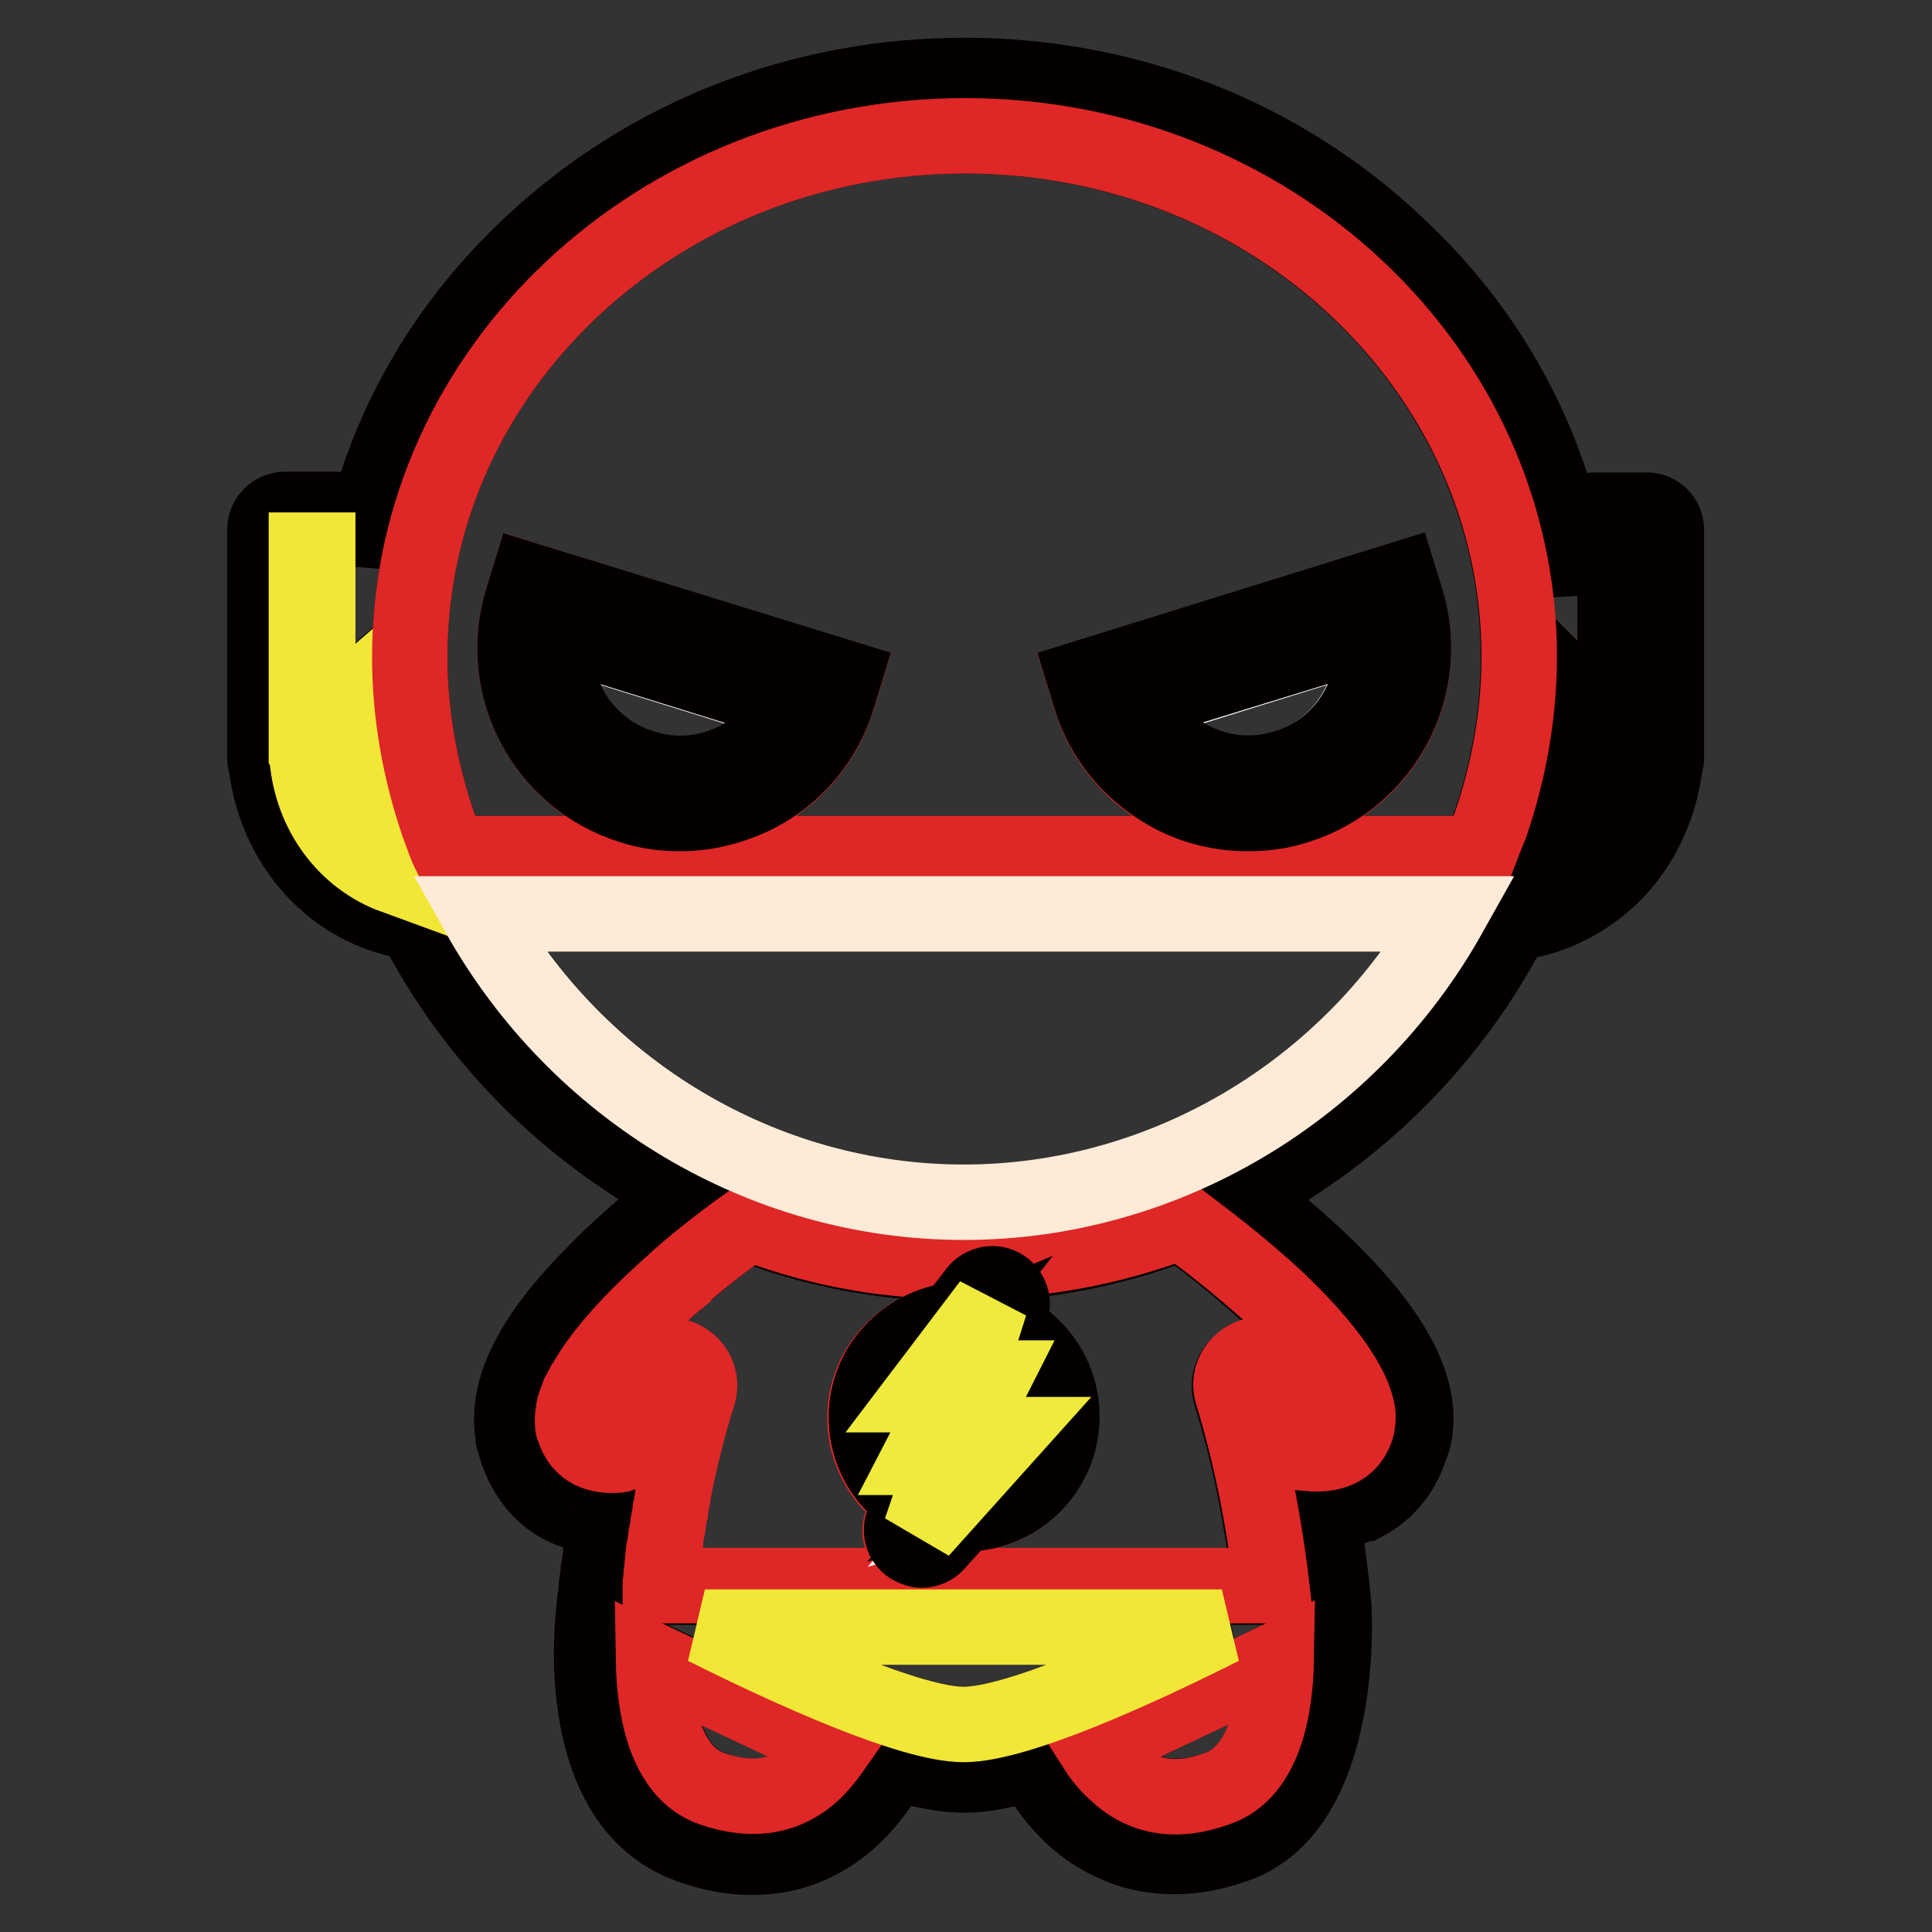 <?xml version="1.0" encoding="utf-8"?>
<!-- Svg Vector Icons : http://www.onlinewebfonts.com/icon -->
<!DOCTYPE svg PUBLIC "-//W3C//DTD SVG 1.1//EN" "http://www.w3.org/Graphics/SVG/1.1/DTD/svg11.dtd">
<svg version="1.1" xmlns="http://www.w3.org/2000/svg" xmlns:xlink="http://www.w3.org/1999/xlink" x="0px" y="0px" viewBox="0 0 256 256" enable-background="new 0 0 256 256" xml:space="preserve">
<rect x="0" y="0" width="256" height="256" fill="#333333" stroke="none"/>
<g> <path stroke-width="10" fill-opacity="0" stroke="#f2e636"  d="M214,90.5c0,1.1-0.6,2-1.6,2.4c-1,0.4-2.1,0.2-2.9-0.5c-0.2-0.2-0.3-0.3-0.5-0.5c-0.5,6.7-1.8,13.4-4.1,20 c-0.5,1.5-1.1,3-1.7,4.4c6.5-2.1,11.5-8.3,12.2-16c0-0.2,0.1-0.3,0.1-0.5v-27h-1.5L214,90.5L214,90.5z"/> <path stroke-width="10" fill-opacity="0" stroke="#040000"  d="M218.2,67.6h-6.8c-1.5,0-2.7,1.2-2.7,2.7v8.4c-2-17.4-10.1-33.6-23.5-46.1C169.9,18,149.4,10,127.8,10 c-21.7,0-42.1,8-57.5,22.5C57.9,44.1,50,58.8,47.3,74.7v-4.5c0-1.5-1.2-2.7-2.7-2.7h-6.8c-1.5,0-2.7,1.2-2.7,2.7v30.3 c0,0.3,0.1,0.7,0.2,1c0.7,5.6,3.2,10.8,7.1,14.6c3.5,3.4,7.8,5.5,12.5,6.1c6.4,12.5,16,23.3,27.8,31.2c2.6,1.8,5.3,3.4,8.1,4.8 c-2.8,2.1-6.4,5.1-10,8.5c-0.2,0.2-0.5,0.5-0.7,0.7c-0.2,0.2-0.4,0.4-0.6,0.6c-0.1,0.1-0.1,0.1-0.2,0.2c-8.7,8.6-12.4,15.8-11.3,22 c0,0.1,0,0.1,0,0.2c0,0.1,0,0.1,0,0.1c0,0.1,0,0.2,0.1,0.2c0.1,0.2,0.1,0.3,0.1,0.5c1.7,6.2,6.1,9.7,12,9.7h0.3 c0,0.2-0.1,0.4-0.1,0.6l-0.1,0.4c0,0.1,0,0.2-0.1,0.3c-0.1,0.2-0.1,0.5-0.1,0.8c0,0.2-0.1,0.4-0.1,0.6l-0.1,0.4c0,0.1,0,0.1,0,0.2 c-0.1,0.3-0.1,0.6-0.1,0.8c0,0.2-0.1,0.5-0.1,0.7l-0.1,0.3c0,0.1,0,0.1,0,0.2c0,0.1,0,0.2-0.1,0.4c-0.1,0.5-0.1,0.9-0.2,1.4l0,0.2 v0.1l-0.2,1.3c0,0.2-0.1,0.5-0.1,0.7l0,0.1c0,0.1,0,0.2,0,0.3c-0.1,0.6-0.1,1.2-0.2,1.8c0,0.1,0,0.2,0,0.4v0.2c0,0.1,0,0.1-0.1,0.2 c-0.1,1-3.2,25.7,12.8,31.3c2.8,1,5.5,1.5,8.1,1.5c3,0,5.8-0.6,8.4-1.9c5.6-2.7,8.8-7.7,10.4-10.7c3.6,1.1,6.9,1.7,9.4,1.7 c2.5,0,5.6-0.6,9-1.7c1.6,3.1,4.8,8,10.4,10.6c2.6,1.3,5.4,1.9,8.4,1.9c2.6,0,5.3-0.5,8.1-1.5c14.7-5.1,13.1-31.6,13-32.1 c-0.4-4-0.9-7.9-1.6-11.7c1.4-0.1,2.7-0.4,4-0.9h0c0.2-0.1,0.3-0.1,0.5-0.2c0.1-0.1,0.2-0.1,0.3-0.1c0.1,0,0.2-0.1,0.3-0.1 c0.2-0.1,0.3-0.2,0.5-0.2c0,0,0.1,0,0.1,0c2.8-1.5,4.9-3.9,6-7.2c0.1-0.3,0.2-0.6,0.3-0.8l0.2-0.6c0.2-0.9,0.3-1.7,0.3-2.6 c0-6-4.3-13-13-21.2c-3.6-3.4-7.3-6.4-10.1-8.5c2.8-1.4,5.5-3,8.1-4.8c11.8-7.9,21.4-18.7,27.8-31.2c4.9-0.5,9.4-2.7,13.1-6.2 c3.9-3.8,6.4-9,7.1-14.6c0.1-0.3,0.2-0.6,0.2-1V70.2C220.8,68.7,219.6,67.6,218.2,67.6L218.2,67.6z M215.5,99.8 c-0.1,0.2-0.1,0.3-0.1,0.5c-0.7,7.7-5.6,13.9-12.2,16c0.6-1.5,1.2-2.9,1.7-4.4c2.3-6.5,3.6-13.2,4.1-20c0.2,0.2,0.3,0.3,0.5,0.5 c0.8,0.7,1.9,0.9,2.9,0.5c1-0.4,1.6-1.4,1.6-2.4V72.8h1.5L215.5,99.8L215.5,99.8z M156.7,162.3c2.2,1.5,7.5,5.5,12.5,10.3 c6.3,5.9,10,11.3,10.5,14.8c0.1,0.6,0.1,1.3-0.1,1.8c-0.9,3.3-3.8,3.9-6.2,3.6c-0.8-3.6-1.7-7-2.7-10.3c-0.7-2.1-2.9-3.3-5-2.6 c-2.1,0.7-3.3,2.9-2.6,5c2.4,7.6,4.1,16.1,5.2,25.4h-81c0-0.1,0-0.2,0-0.3l0.1-0.7c0.1-0.3,0.1-0.6,0.1-1c0.1-0.3,0.1-0.7,0.1-1 c0.1-0.3,0.1-0.7,0.1-1c0.1-0.3,0.1-0.6,0.1-0.9c0.1-0.4,0.1-0.7,0.2-1.1c0.1-0.3,0.1-0.5,0.1-0.8c0.1-0.4,0.1-0.7,0.2-1.1 c0.1-0.2,0.1-0.5,0.1-0.7c0.1-0.4,0.1-0.7,0.2-1.1c0.1-0.2,0.1-0.5,0.1-0.7c0.1-0.4,0.1-0.7,0.2-1.1c0.1-0.2,0.1-0.4,0.1-0.7 c0.9-4.7,2-9,3.3-13.1c0.7-2.1-0.5-4.3-2.6-5c-2.1-0.7-4.3,0.5-5,2.6c-1,3.3-1.9,6.7-2.7,10.3c-0.1,0-0.2,0-0.3,0.1h0 c-2.4,0.2-5-0.5-5.9-3.6v0c0-0.1-0.1-0.2-0.1-0.3c0-0.1,0-0.1,0-0.2c0-0.1,0-0.1,0-0.1c-0.1-0.5,0-1.1,0.1-1.7 c0.1-0.3,0.1-0.6,0.2-0.9c0.1-0.3,0.2-0.6,0.4-1c0.1-0.2,0.2-0.3,0.2-0.5c0.2-0.3,0.3-0.7,0.6-1.1c0.1-0.1,0.1-0.2,0.2-0.3 c1.7-3,4.7-6.6,8.7-10.4c1.1-1,2.1-2,3.2-2.9c0.1-0.1,0.2-0.1,0.2-0.2c0.1-0.1,0.2-0.2,0.3-0.3l0.6-0.5c0.1-0.1,0.1-0.1,0.2-0.2 c0.2-0.2,0.4-0.3,0.6-0.5l0,0c3.2-2.7,6-4.8,7.5-5.8h1.1c8.9,3.3,18.3,5,27.8,5c9.5,0,18.9-1.7,27.8-5H156.7z M147.7,234.7 c-1.1-1.1-2-2.3-2.7-3.3l24.1-11.4c-0.1,6-1.4,14.8-7.7,17C155.8,238.9,151.4,238.2,147.7,234.7L147.7,234.7z M108,234.7 c-3.6,3.5-8.1,4.3-13.6,2.3c-6.3-2.2-7.6-11-7.7-17l24,11.3C110,232.4,109.1,233.6,108,234.7L108,234.7z M127.8,228.5 C127.8,228.5,127.8,228.5,127.8,228.5c-7,0-23-7.2-34.4-12.9H162C150.6,221.3,134.8,228.5,127.8,228.5L127.8,228.5z M127.8,159.3 c-26.6,0-51.3-14.8-64.3-38.2h128.6C179,144.5,154.4,159.3,127.8,159.3L127.8,159.3z M40.6,99.8v-27H42v17.6c0,1.1,0.6,2,1.6,2.4 c1,0.4,2.1,0.2,2.9-0.5l0,0c0.5,6.6,1.8,13.1,4,19.5c0.5,1.4,1,2.8,1.6,4.2c-6.2-2.3-10.9-8.3-11.5-15.8 C40.6,100.2,40.6,100,40.6,99.8L40.6,99.8z M127.8,18c40.5,0,73.4,30.9,73.4,69c0,7.5-1.3,15-3.8,22.3c-0.5,1.3-0.9,2.6-1.5,3.8 H59.6c-0.5-1.3-1-2.6-1.5-3.8c-2.5-7.3-3.8-14.8-3.8-22.3C54.3,48.9,87.3,18,127.8,18z"/> <path stroke-width="10" fill-opacity="0" stroke="#f2e636"  d="M52.2,116.1c-0.6-1.4-1.1-2.8-1.6-4.2c-2.2-6.4-3.6-12.9-4-19.5l0,0c-0.8,0.7-1.9,0.9-2.9,0.5 c-1-0.4-1.6-1.4-1.6-2.4V72.9h-1.5v27c0.1,0.2,0.1,0.3,0.1,0.5C41.3,107.8,45.9,113.8,52.2,116.1z"/> <path stroke-width="10" fill-opacity="0" stroke="#de2726"  d="M94.3,237c5.5,1.9,10,1.1,13.6-2.3c1.1-1.1,2-2.3,2.7-3.3l-24-11.3C86.7,226,88,234.8,94.3,237L94.3,237z  M169.1,220l-24.1,11.4c0.7,1.1,1.6,2.3,2.7,3.3c3.6,3.5,8.1,4.3,13.6,2.3C167.7,234.8,169,225.9,169.1,220L169.1,220z M100,162.3 h-1.1c-1.4,1-4.3,3.1-7.5,5.8l0,0c-0.2,0.2-0.4,0.3-0.6,0.5c-0.1,0.1-0.1,0.1-0.2,0.2l-0.6,0.5c-0.1,0.1-0.2,0.2-0.3,0.3 c-0.1,0.1-0.2,0.1-0.2,0.2c-1.1,0.9-2.1,1.9-3.2,2.9c-4,3.8-7,7.4-8.7,10.4c-0.1,0.1-0.1,0.2-0.2,0.3c-0.2,0.4-0.4,0.7-0.6,1.1 c-0.1,0.2-0.2,0.3-0.2,0.5c-0.1,0.3-0.3,0.7-0.4,1c-0.1,0.3-0.2,0.6-0.2,0.9c-0.1,0.6-0.2,1.2-0.1,1.7c0,0.1,0,0.1,0,0.1 c0,0.1,0,0.1,0,0.2c0,0.1,0,0.2,0.1,0.3v0c0.9,3.2,3.5,3.8,5.9,3.6h0c0.1,0,0.2,0,0.3-0.1c0.8-3.6,1.7-7,2.7-10.3 c0.7-2.1,2.9-3.3,5-2.6c2.1,0.7,3.3,2.9,2.6,5c-1.3,4.1-2.4,8.5-3.3,13.1c-0.1,0.2-0.1,0.4-0.1,0.7c-0.1,0.4-0.1,0.7-0.2,1.1 c-0.1,0.2-0.1,0.5-0.1,0.7c-0.1,0.4-0.1,0.7-0.2,1.1c-0.1,0.2-0.1,0.5-0.1,0.7c-0.1,0.4-0.1,0.7-0.2,1.1c-0.1,0.3-0.1,0.5-0.1,0.8 c-0.1,0.4-0.1,0.7-0.2,1.1c-0.1,0.3-0.1,0.6-0.1,0.9c-0.1,0.3-0.1,0.7-0.1,1c-0.1,0.3-0.1,0.7-0.1,1c-0.1,0.3-0.1,0.6-0.1,1 l-0.1,0.7c0,0.1,0,0.2,0,0.3h81c-1.1-9.3-2.9-17.9-5.2-25.4c-0.7-2.1,0.5-4.3,2.6-5c2.1-0.7,4.3,0.5,5,2.6c1,3.3,1.9,6.7,2.7,10.3 c2.4,0.2,5.3-0.3,6.2-3.6c0.1-0.5,0.2-1.1,0.1-1.8c-0.5-3.5-4.2-8.8-10.5-14.8c-5.1-4.8-10.4-8.7-12.5-10.3h-1.1 c-8.8,3.3-18.2,5-27.7,5C118.2,167.3,108.8,165.6,100,162.3L100,162.3z M131.3,170.2c0.4,0,0.9,0.1,1.2,0.3 c1.1,0.6,1.7,1.9,1.3,3.2l-0.8,2.4c4.4,2,7.5,6.5,7.5,11.7c0,7.1-5.8,12.9-12.9,12.9h-0.2l-3.5,3.9c-0.5,0.6-1.3,0.9-2,0.9 c-0.5,0-0.9-0.1-1.3-0.4c-1.1-0.6-1.6-1.9-1.2-3.1l1.1-3.3c-3.5-2.3-5.9-6.3-5.9-10.8c0-6.7,5.1-12.1,11.5-12.8l2.9-3.8 C129.8,170.5,130.5,170.2,131.3,170.2z"/> <path stroke-width="10" fill-opacity="0" stroke="#f2e636"  d="M93.4,215.6c11.4,5.7,27.3,12.9,34.3,12.9c7,0,22.9-7.2,34.2-12.9H93.4z"/> <path stroke-width="10" fill-opacity="0" stroke="#de2726"  d="M54.3,87c0,7.5,1.3,15,3.8,22.3c0.5,1.3,0.9,2.6,1.5,3.8H196c0.5-1.3,1-2.6,1.5-3.8 c2.5-7.3,3.8-14.8,3.8-22.3c0-38.1-32.9-69-73.4-69C87.3,18,54.3,48.9,54.3,87z M185.5,76.9l0.8,2.6c3.6,11.5-2.9,23.8-14.4,27.4 c-2.1,0.7-4.3,1-6.5,1c-3.5,0-7-0.9-10.2-2.5c-5.2-2.7-9-7.3-10.7-12.9l-0.8-2.6L185.5,76.9L185.5,76.9z M69.2,79.5l0.8-2.6 l41.8,13l-0.8,2.6c-1.7,5.6-5.5,10.2-10.7,12.9c-3.2,1.7-6.7,2.5-10.2,2.5c-2.2,0-4.4-0.3-6.5-1C72.1,103.2,65.7,91,69.2,79.5z"/> <path stroke-width="10" fill-opacity="0" stroke="#ffffff"  d="M85.2,101.8c7.8,2.4,16.2-1.3,19.7-8.4l-31.2-9.7C72.6,91.5,77.4,99.3,85.2,101.8z"/> <path stroke-width="10" fill-opacity="0" stroke="#040000"  d="M83.6,106.8c2.1,0.7,4.3,1,6.5,1c3.5,0,7-0.9,10.2-2.5c5.2-2.7,9-7.3,10.7-12.9l0.8-2.6L70,76.9l-0.8,2.6 C65.7,91,72.1,103.2,83.6,106.8z M73.7,83.6l31.2,9.7c-3.5,7.1-11.9,10.9-19.7,8.4C77.4,99.3,72.6,91.5,73.7,83.6z"/> <path stroke-width="10" fill-opacity="0" stroke="#ffffff"  d="M157.6,100.6c3.9,2,8.4,2.5,12.6,1.2c7.8-2.4,12.6-10.2,11.5-18.1l-31.2,9.7 C152.1,96.4,154.5,98.9,157.6,100.6z"/> <path stroke-width="10" fill-opacity="0" stroke="#040000"  d="M155.2,105.3c3.2,1.7,6.7,2.5,10.2,2.5c2.2,0,4.4-0.3,6.5-1c11.5-3.6,18-15.9,14.4-27.4l-0.8-2.6l-41.8,13 l0.8,2.6C146.2,98,150,102.5,155.2,105.3L155.2,105.3z M181.8,83.6c1.1,7.9-3.6,15.7-11.5,18.1c-4.2,1.3-8.7,0.9-12.6-1.2 c-3.1-1.6-5.6-4.2-7.1-7.3L181.8,83.6z"/> <path stroke-width="10" fill-opacity="0" stroke="#fdebd8"  d="M192.1,121.1H63.4c13.1,23.4,37.7,38.2,64.3,38.2S179,144.5,192.1,121.1z"/> <path stroke-width="10" fill-opacity="0" stroke="#ffffff"  d="M121.6,195.8c-0.2,0-0.4-0.1-0.6-0.1c0.2,0.1,0.3,0.3,0.5,0.4L121.6,195.8z M137.9,187.8 c0-4-2.3-7.5-5.6-9.2l-0.4,1.4c0.9,0.1,1.6,0.5,2.1,1.3c0.5,0.8,0.5,1.8,0.1,2.6l-1.8,3.6h1.2c1,0,2,0.6,2.4,1.6 c0.4,1,0.3,2.1-0.5,2.9l-5.2,5.9C134.6,196.6,137.9,192.6,137.9,187.8z M117.4,187.8c0,2.2,0.7,4.3,1.9,6c-0.2-0.6-0.1-1.3,0.2-1.9 l2.3-4.5c-0.9-0.1-1.7-0.6-2.2-1.5c-0.5-0.9-0.3-2,0.3-2.8l3.7-4.7C120,180,117.4,183.6,117.4,187.8z"/> <path stroke-width="10" fill-opacity="0" stroke="#040000"  d="M114.8,187.8c0,4.5,2.3,8.5,5.9,10.8l-1.1,3.3c-0.4,1.2,0.1,2.5,1.2,3.1c0.4,0.2,0.9,0.4,1.3,0.4 c0.7,0,1.5-0.3,2-0.9l3.5-3.9h0.2c7.1,0,12.9-5.8,12.9-12.9c0-5.2-3.1-9.7-7.5-11.7l0.8-2.4c0.4-1.2-0.2-2.6-1.3-3.2 c-0.4-0.2-0.8-0.3-1.2-0.3c-0.8,0-1.6,0.4-2.1,1l-2.9,3.8C119.8,175.7,114.8,181.2,114.8,187.8z M128.2,182.7h3.5l-3.8,7.5h5.5 L122,202.8l3.3-9.7h-3.4l4.3-8.4h-4.1l9.2-11.9L128.2,182.7L128.2,182.7z M135.4,191.9c0.7-0.8,0.9-1.9,0.5-2.9 c-0.4-1-1.4-1.6-2.4-1.6h-1.2l1.8-3.6c0.4-0.8,0.4-1.8-0.1-2.6c-0.5-0.7-1.3-1.2-2.1-1.3l0.4-1.4c3.4,1.7,5.6,5.2,5.6,9.2 c0,4.8-3.3,8.8-7.8,10L135.4,191.9L135.4,191.9z M120,183.1c-0.6,0.8-0.7,1.9-0.3,2.8c0.4,0.9,1.2,1.4,2.2,1.5l-2.3,4.5 c-0.3,0.6-0.4,1.3-0.2,1.9c-1.2-1.7-1.9-3.8-1.9-6c0-4.2,2.6-7.9,6.2-9.4L120,183.1z M121.6,195.8l-0.1,0.3 c-0.2-0.1-0.3-0.3-0.5-0.4C121.2,195.7,121.4,195.7,121.6,195.8z"/> <path stroke-width="10" fill-opacity="0" stroke="#efea3c"  d="M122.1,184.8h4.1l-4.3,8.3h3.4l-3.3,9.7l11.4-12.7h-5.6l3.8-7.5h-3.5l3.1-9.8L122.1,184.8z"/></g>
</svg>